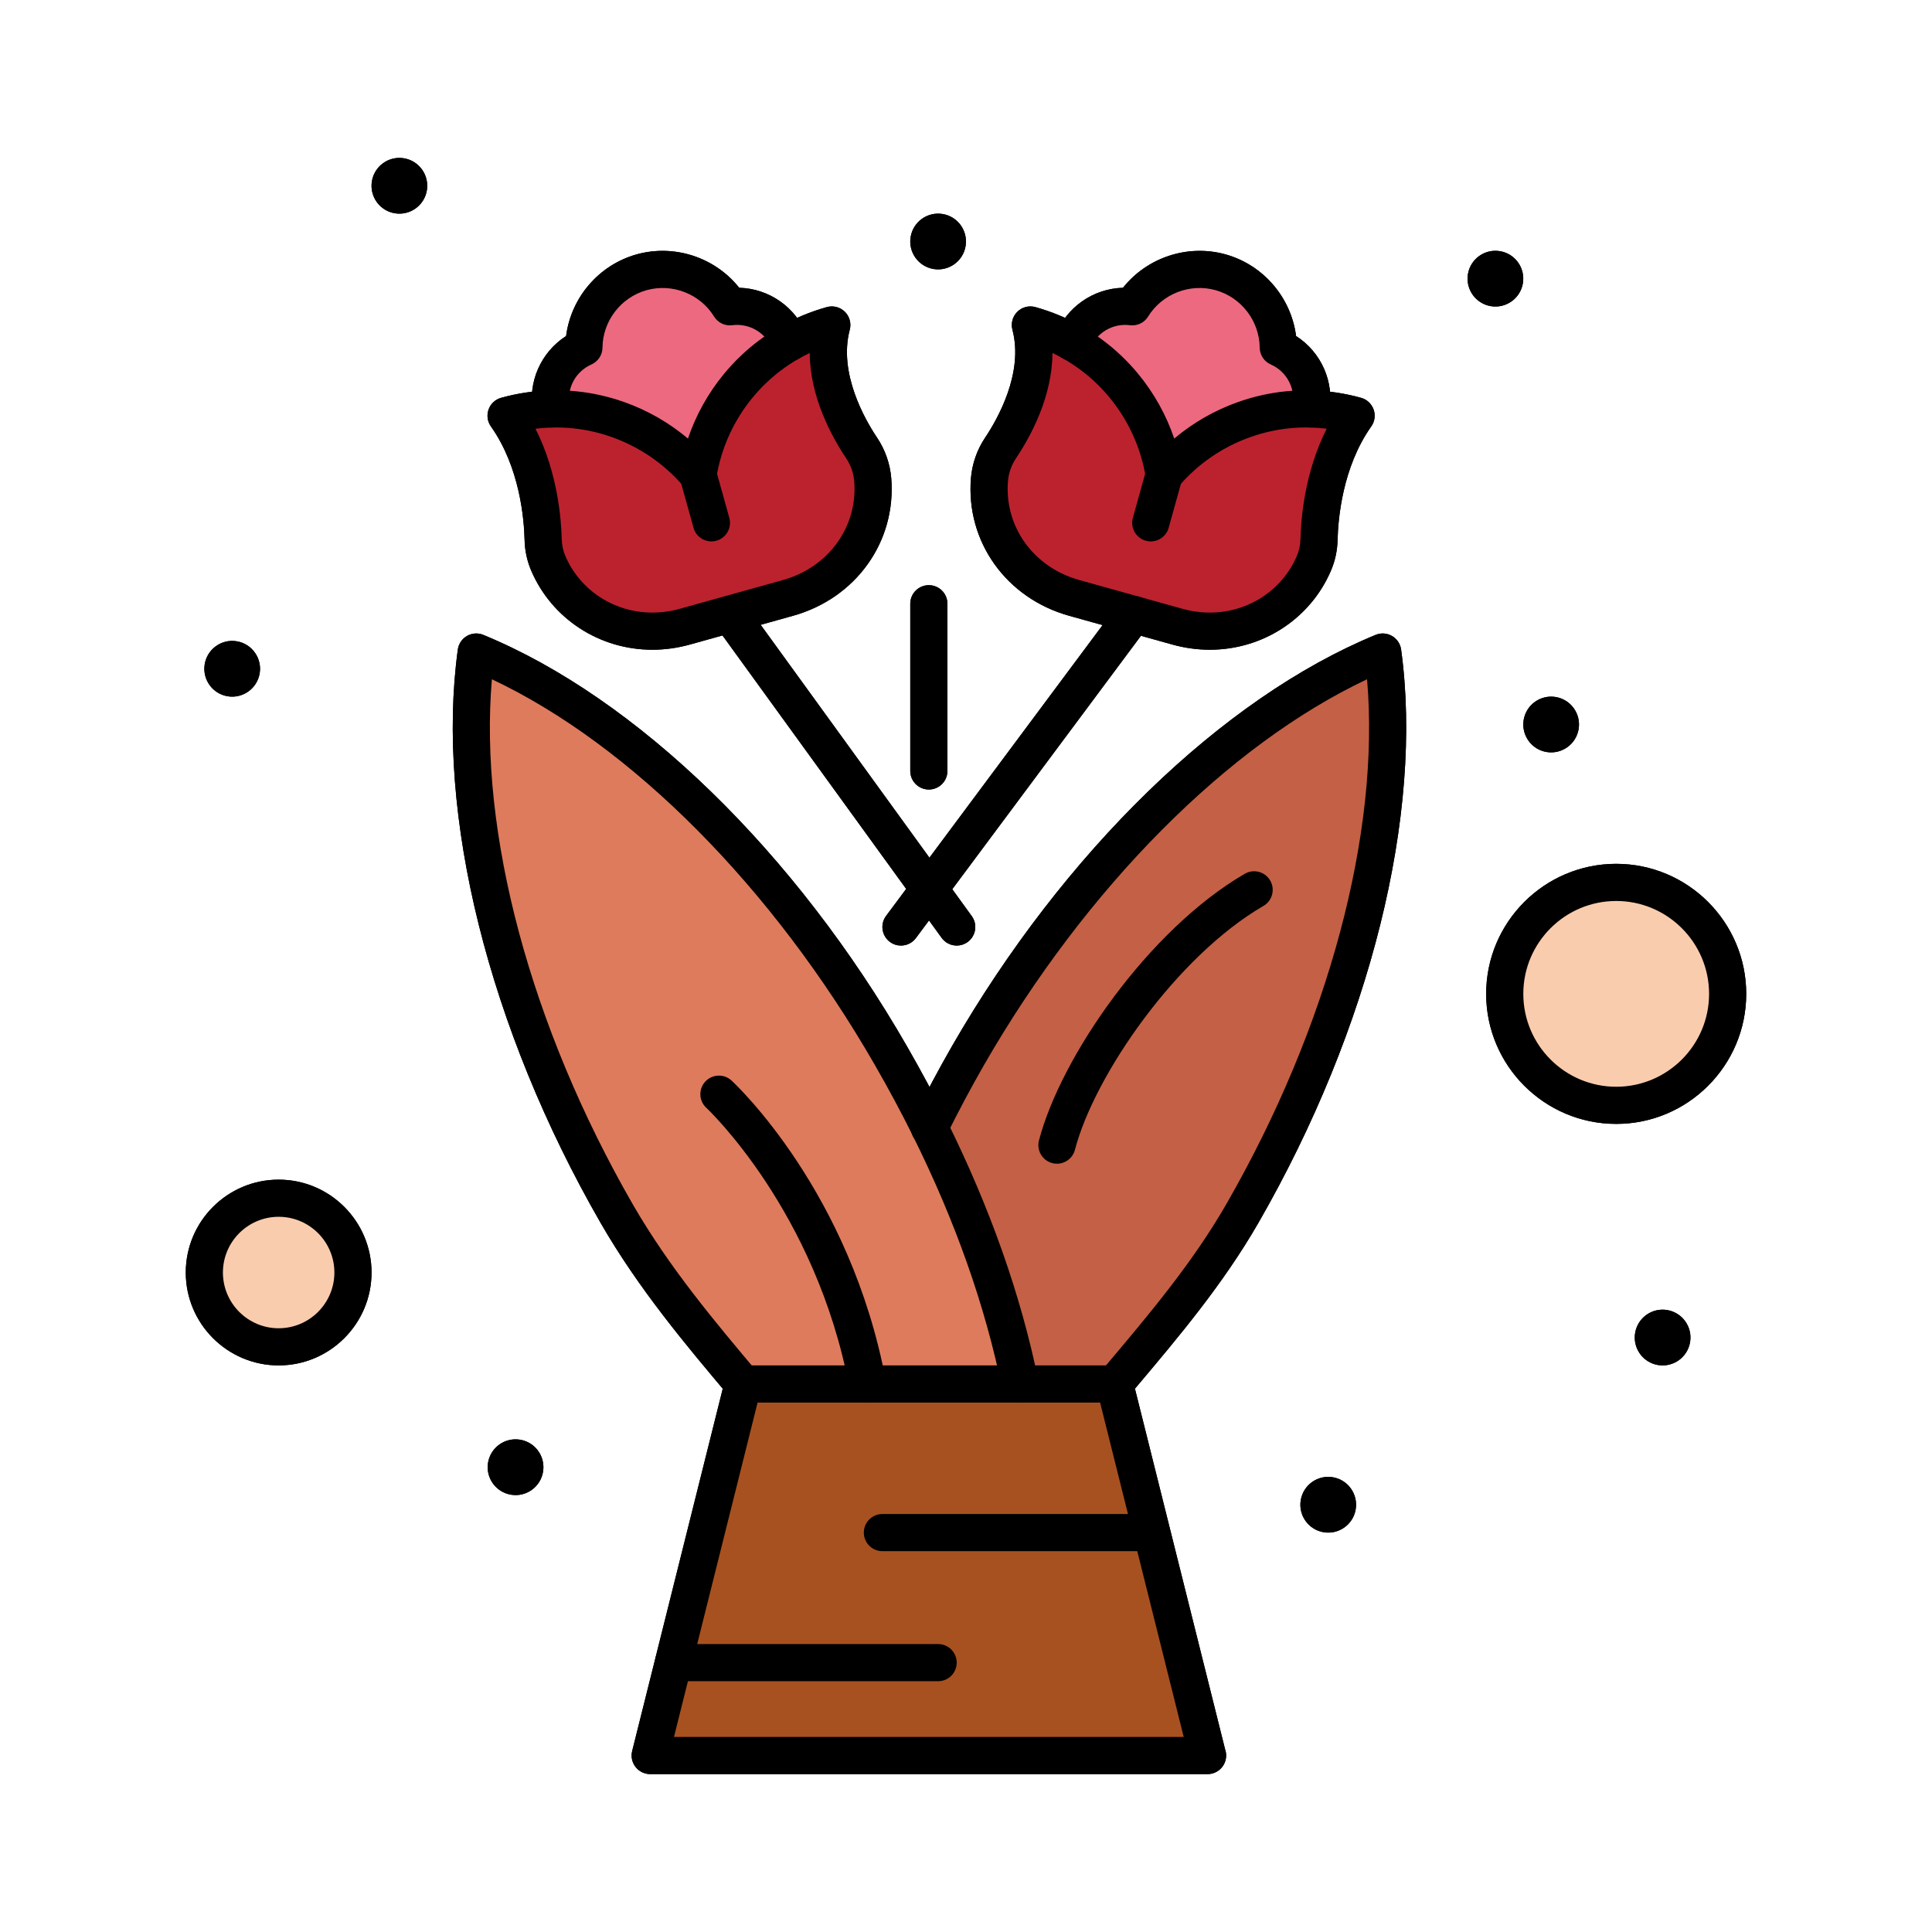 <?xml version="1.0" encoding="UTF-8" standalone="no"?><!-- icon666.com - MILLIONS OF FREE VECTOR ICONS --><svg width="1024" height="1024" enable-background="new 0 0 520 520" viewBox="0 0 520 520" xmlns="http://www.w3.org/2000/svg"><g id="_x39_94_x2C__Flower_x2C__Flower_Bouquet_x2C__Gift"><g><path d="m344.05 93.521c6.351 2.81 10.03 9.65 8.79 16.54v.01c-2.13-.06-4.24.02-6.32.23-3.959.4-7.82 1.28-11.52 2.58-8.37 2.94-15.88 8.07-21.67 14.9-1.41-8.84-5.19-17.11-10.83-23.96-2.49-3.02-5.35-5.77-8.53-8.16-1.68-1.26-3.44-2.42-5.29-3.47 2.51-6.55 9.19-10.5 16.08-9.62 4.84-7.84 14.439-11.88 23.76-9.29 9.32 2.6 15.44 11.031 15.53 20.24z" fill="#ed697f"/><path d="m154.69 110.301c-2.08-.21-4.19-.29-6.32-.23v-.01c-1.24-6.89 2.44-13.73 8.79-16.54.09-9.21 6.21-17.64 15.53-20.24 9.32-2.59 18.92 1.45 23.76 9.29 6.89-.88 13.58 3.07 16.08 9.62-1.85 1.05-3.62 2.21-5.29 3.47-3.18 2.39-6.04 5.14-8.53 8.16-5.64 6.85-9.42 15.12-10.83 23.96-5.79-6.83-13.3-11.96-21.67-14.9-3.7-1.299-7.56-2.179-11.52-2.58z" fill="#ed697f"/><path d="m313.33 127.781c5.79-6.83 13.3-11.96 21.67-14.9 3.699-1.3 7.561-2.18 11.52-2.58 2.08-.21 4.19-.29 6.32-.23 4.021.1 8.1.69 12.16 1.82-8.59 12.12-9.84 27.35-9.98 33.28-.05 2.22-.51 4.42-1.39 6.47-6.05 14.09-21.561 21.25-36.729 17.03l-11.78-3.28-15.98-4.46c-14.579-4.06-24-17.24-22.829-31.79.25-3.07 1.279-6.02 3-8.58 3.81-5.69 11.619-19.52 8.02-33.09 4.06 1.13 7.85 2.73 11.35 4.72 1.85 1.05 3.61 2.21 5.29 3.47 3.181 2.39 6.04 5.14 8.53 8.16 5.638 6.85 9.418 15.12 10.828 23.96z" fill="#bc222e"/><path d="m223.88 87.472c-3.6 13.57 4.21 27.4 8.02 33.09 1.72 2.56 2.75 5.51 3 8.58 1.17 14.55-8.25 27.73-22.83 31.79l-27.76 7.74c-15.18 4.22-30.68-2.94-36.73-17.03-.88-2.05-1.34-4.25-1.39-6.47-.14-5.93-1.39-21.16-9.98-33.28 4.06-1.13 8.14-1.72 12.16-1.82 2.13-.06 4.24.02 6.32.23 3.96.4 7.82 1.28 11.52 2.58 8.37 2.94 15.88 8.07 21.67 14.9 1.41-8.84 5.19-17.11 10.83-23.96 2.49-3.02 5.35-5.77 8.53-8.16 1.67-1.26 3.44-2.42 5.29-3.47 3.5-1.99 7.29-3.59 11.35-4.72z" fill="#bc222e"/><path d="m435 237.501c16.561 0 30 13.43 30 30s-13.439 30-30 30c-16.57 0-30-13.43-30-30s13.43-30 30-30z" fill="#faccae"/><path d="m75 322.501c11.04 0 20 8.95 20 20s-8.96 20-20 20c-11.05 0-20-8.95-20-20s8.95-20 20-20z" fill="#faccae"/><path d="m300 372.501 25 100h-150l25-100h33.5 41.061z" fill="#a85120"/><path d="m372.16 175.501c5.729 41.75-6.971 97.57-37.811 151.169-9.78 16.98-22.479 31.74-34.35 45.83h-25.439c-4.58-22.41-12.711-45.54-24.371-68.98 3.19-6.439 6.61-12.899 10.291-19.31 30.839-53.608 72.709-92.668 111.68-108.709z" fill="#c46045"/><path d="m250.19 303.521c11.66 23.44 19.791 46.57 24.371 68.98h-41.061-33.5c-11.88-14.09-24.22-28.85-34-45.83-30.84-53.6-43.54-109.419-37.82-151.169 38.98 16.04 80.85 55.1 111.66 108.709 3.71 6.45 7.17 12.89 10.35 19.31z" fill="#de7b5c"/><path d="m448.73 352.601c4.08.681 6.839 4.551 6.159 8.631-.68 4.09-4.54 6.85-8.63 6.17-4.08-.681-6.84-4.551-6.16-8.631.68-4.09 4.541-6.85 8.631-6.17z"/><path d="m418.73 187.602c4.08.68 6.839 4.55 6.159 8.63-.68 4.09-4.54 6.85-8.63 6.17-4.08-.68-6.84-4.55-6.16-8.63.68-4.09 4.541-6.851 8.631-6.17z"/><path d="m403.73 67.602c4.08.68 6.839 4.55 6.159 8.63-.68 4.09-4.54 6.85-8.63 6.17-4.08-.68-6.84-4.55-6.16-8.63.68-4.09 4.541-6.851 8.631-6.17z"/><path d="m358.73 397.601c4.08.681 6.839 4.551 6.159 8.631-.68 4.09-4.54 6.85-8.63 6.17-4.08-.681-6.84-4.551-6.16-8.631.68-4.09 4.541-6.85 8.631-6.17z"/><path d="m253.73 57.602c4.081.68 6.839 4.55 6.16 8.63-.68 4.09-4.54 6.85-8.63 6.17-4.08-.68-6.84-4.55-6.16-8.63.68-4.09 4.54-6.851 8.63-6.17z"/><path d="m140 387.501c4.08.68 6.84 4.54 6.16 8.63s-4.54 6.851-8.63 6.17c-4.09-.68-6.85-4.55-6.17-8.63.69-4.09 4.55-6.85 8.64-6.17z"/><path d="m108.73 42.602c4.08.68 6.84 4.55 6.16 8.63-.68 4.09-4.54 6.85-8.63 6.17-4.08-.68-6.84-4.55-6.16-8.63.68-4.09 4.54-6.851 8.63-6.17z"/><path d="m63.73 172.602c4.08.68 6.84 4.55 6.16 8.63-.68 4.09-4.54 6.85-8.63 6.17-4.08-.68-6.84-4.55-6.16-8.63.68-4.09 4.54-6.851 8.63-6.17z"/><path d="m274.555 377.502c-2.326 0-4.41-1.632-4.894-4-4.514-22.089-12.571-44.885-23.948-67.755-3.073-6.202-6.506-12.606-10.208-19.043-27.546-47.93-65.689-86.236-103.111-103.877-3.556 41.217 10.375 93.446 37.939 141.351 9.781 16.982 22.376 31.921 33.489 45.101 1.78 2.11 1.511 5.266-.6 7.045-2.112 1.78-5.266 1.514-7.046-.6-11.382-13.499-24.283-28.8-34.51-46.558-30.136-52.375-44.506-110.073-38.441-154.343.21-1.533 1.118-2.883 2.46-3.655 1.342-.771 2.964-.879 4.396-.29 41.326 17.006 83.978 58.442 114.092 110.842 3.804 6.613 7.335 13.202 10.496 19.581 11.759 23.64 20.1 47.261 24.789 70.199.553 2.705-1.192 5.347-3.898 5.899-.336.07-.673.103-1.005.103z"/><path d="m299.998 377.501c-1.138 0-2.282-.386-3.22-1.176-2.112-1.779-2.381-4.934-.602-7.046l1.871-2.219c11.27-13.362 22.924-27.18 31.97-42.885 27.565-47.909 41.493-100.138 37.929-141.349-37.408 17.639-75.559 55.946-103.132 103.877-3.453 6.014-6.866 12.42-10.144 19.036-.057.115-.125.238-.195.355-1.318 2.258-4.18 3.134-6.552 1.947-2.47-1.234-3.471-4.238-2.236-6.708.027-.055.058-.112.089-.169 3.342-6.739 6.832-13.287 10.367-19.444 30.147-52.406 72.806-93.842 114.113-110.844 1.432-.589 3.054-.483 4.396.29 1.342.771 2.25 2.121 2.461 3.654 6.075 44.265-8.291 101.962-38.43 154.342-9.492 16.481-21.439 30.646-32.992 44.344l-1.868 2.215c-.988 1.175-2.402 1.78-3.825 1.78z"/><path d="m284.483 313.212c-.419 0-.844-.053-1.269-.163-2.671-.699-4.271-3.431-3.572-6.103 5.895-22.553 29.563-56.773 55.397-71.769 2.388-1.386 5.448-.574 6.834 1.814 1.387 2.388.574 5.448-1.813 6.834-23.33 13.542-45.467 45.467-50.743 65.65-.587 2.248-2.615 3.737-4.834 3.737z"/><path d="m233.494 377.502c-2.357 0-4.457-1.676-4.908-4.077-8.931-47.495-38.185-74.979-38.479-75.252-2.028-1.874-2.153-5.037-.279-7.065s5.037-2.153 7.065-.278c1.302 1.202 31.984 30.035 41.521 80.748.51 2.714-1.276 5.327-3.99 5.838-.312.058-.623.086-.93.086z"/><path d="m309.199 417.501h-71.699c-2.761 0-5-2.238-5-5s2.239-5 5-5h71.699c2.762 0 5 2.238 5 5s-2.238 5-5 5z"/><path d="m252.5 452.501h-71.2c-2.761 0-5-2.238-5-5s2.239-5 5-5h71.2c2.761 0 5 2.238 5 5s-2.239 5-5 5z"/><path d="m257.504 254.501c-1.548 0-3.074-.717-4.052-2.065l-61-84.17c-1.62-2.236-1.121-5.362 1.115-6.983 2.235-1.619 5.362-1.121 6.983 1.115l60.999 84.169c1.621 2.236 1.122 5.362-1.114 6.983-.887.643-1.914.951-2.931.951z"/><path d="m242.496 254.501c-1.038 0-2.085-.321-2.981-.989-2.215-1.648-2.674-4.781-1.025-6.996l62.599-84.082c1.565-2.137 4.566-2.719 6.802-1.249 2.307 1.519 2.965 4.59 1.446 6.896l-.04.06c-.053.08-.107.159-.165.236l-62.62 84.109c-.983 1.319-2.49 2.015-4.016 2.015z"/><path d="m325.02 477.501c-.008 0-.014-.001-.02 0h-150c-1.54 0-2.994-.709-3.941-1.923-.948-1.214-1.283-2.796-.91-4.29l25-100c.556-2.226 2.556-3.787 4.851-3.787h100c2.294 0 4.294 1.562 4.851 3.787l24.892 99.563c.18.517.277 1.071.277 1.649 0 2.763-2.239 5.001-5 5.001zm-143.616-10h137.192l-22.5-90h-92.192z"/><path d="m352.846 115.063c-.294 0-.593-.026-.892-.08-2.718-.489-4.524-3.089-4.035-5.807.832-4.622-1.592-9.179-5.893-11.082-1.794-.793-2.957-2.563-2.977-4.523-.069-7.179-4.952-13.542-11.873-15.473-6.925-1.921-14.394.996-18.162 7.101-1.03 1.669-2.94 2.586-4.888 2.333-4.664-.591-9.095 2.058-10.778 6.45-.988 2.578-3.878 3.869-6.459 2.879-2.577-.988-3.867-3.88-2.879-6.458 2.958-7.718 10.197-12.727 18.242-12.948 6.47-8.15 17.403-11.825 27.606-8.99 10.201 2.846 17.659 11.647 18.981 21.974 6.777 4.351 10.383 12.379 8.92 20.509-.433 2.417-2.54 4.115-4.913 4.115z"/><path d="m325.639 174.875c-.001 0-.002 0-.003 0-3.379 0-6.769-.467-10.075-1.387l-27.766-7.741c-16.956-4.722-27.842-19.94-26.469-37.007.318-3.919 1.645-7.71 3.834-10.968 3.234-4.831 10.435-17.343 7.337-29.019-.46-1.733.044-3.579 1.318-4.839 1.275-1.259 3.126-1.74 4.855-1.26 4.356 1.212 8.555 2.958 12.479 5.19 1.994 1.132 3.953 2.417 5.82 3.817 3.461 2.602 6.619 5.622 9.387 8.978 4.277 5.195 7.555 11.099 9.691 17.398 5.098-4.292 10.958-7.648 17.295-9.874 4.125-1.45 8.389-2.404 12.674-2.837 2.311-.233 4.64-.318 6.964-.253 4.491.112 8.991.785 13.359 2.001 1.568.437 2.825 1.609 3.37 3.143.546 1.534.31 3.237-.632 4.565-7.788 10.988-8.931 24.995-9.061 30.506-.065 2.901-.67 5.704-1.794 8.324-5.543 12.918-18.333 21.263-32.583 21.263zm-42.369-79.867c-.055 11.752-5.821 22.386-9.805 28.335-1.242 1.848-1.991 3.991-2.171 6.204-.983 12.221 6.907 23.148 19.188 26.567l27.76 7.74c2.433.677 4.922 1.021 7.396 1.021 10.248.001 19.433-5.968 23.398-15.206.617-1.438.949-2.99.986-4.611.127-5.428 1.119-17.938 7.059-29.665-1.45-.179-2.907-.287-4.365-.323-1.967-.056-3.809.016-5.692.206-3.497.354-6.985 1.135-10.365 2.323-7.583 2.664-14.33 7.303-19.514 13.416-1.262 1.49-3.278 2.108-5.159 1.582s-3.284-2.099-3.592-4.028c-1.259-7.89-4.632-15.349-9.753-21.569-2.263-2.745-4.846-5.216-7.674-7.341-1.525-1.144-3.126-2.194-4.755-3.119-.963-.547-1.943-1.058-2.942-1.532z"/><path d="m309.732 145.723c-.443 0-.895-.06-1.343-.185-2.66-.74-4.217-3.497-3.477-6.157l3.601-12.94c.739-2.661 3.494-4.219 6.156-3.477 2.661.74 4.217 3.497 3.478 6.157l-3.601 12.94c-.614 2.213-2.624 3.662-4.814 3.662z"/><path d="m148.364 115.063c-2.374 0-4.48-1.697-4.915-4.115-1.463-8.13 2.143-16.158 8.919-20.509 1.323-10.327 8.782-19.128 18.978-21.973 10.207-2.839 21.142.838 27.61 8.988 8.056.218 15.296 5.23 18.245 12.955.985 2.58-.309 5.47-2.888 6.455-2.581.984-5.47-.309-6.455-2.888-1.676-4.39-6.107-7.037-10.775-6.444-1.952.251-3.857-.664-4.888-2.333-3.769-6.104-11.239-9.024-18.167-7.099-6.916 1.93-11.799 8.292-11.87 15.472-.019 1.961-1.183 3.73-2.976 4.523-4.301 1.903-6.724 6.46-5.892 11.082.489 2.718-1.317 5.317-4.035 5.807-.298.052-.597.079-.891.079z"/><path d="m175.57 174.875c-14.249.001-27.039-8.344-32.584-21.261-1.125-2.621-1.729-5.424-1.794-8.331-.13-5.507-1.274-19.514-9.061-30.501-.941-1.328-1.177-3.031-.632-4.565s1.802-2.707 3.371-3.143c4.368-1.216 8.869-1.89 13.376-2.002 2.247-.062 4.636.021 6.946.254 4.284.433 8.548 1.388 12.675 2.837 6.336 2.226 12.196 5.583 17.293 9.874 2.137-6.299 5.415-12.203 9.69-17.395 2.769-3.358 5.925-6.378 9.386-8.979 1.822-1.375 3.785-2.663 5.826-3.821 3.922-2.23 8.122-3.976 12.478-5.188 1.728-.48 3.58 0 4.854 1.26 1.275 1.26 1.778 3.106 1.319 4.839-3.098 11.676 4.102 24.188 7.342 29.025 2.185 3.251 3.51 7.042 3.829 10.957 1.373 17.072-9.513 32.29-26.472 37.013l-27.758 7.739c-3.313.922-6.704 1.388-10.084 1.388zm-31.44-59.481c5.938 11.727 6.931 24.235 7.059 29.66.037 1.626.368 3.177.986 4.616 3.967 9.238 13.15 15.207 23.395 15.206 2.475 0 4.965-.344 7.401-1.021l27.756-7.739c12.282-3.42 20.172-14.347 19.189-26.573-.18-2.208-.929-4.351-2.166-6.192-3.988-5.955-9.755-16.59-9.81-28.343-.999.474-1.979.985-2.939 1.531-1.667.946-3.264 1.994-4.75 3.115-2.837 2.132-5.419 4.603-7.684 7.349-5.119 6.217-8.492 13.676-9.75 21.567-.308 1.929-1.71 3.502-3.592 4.028-1.881.527-3.897-.093-5.16-1.582-5.183-6.113-11.93-10.752-19.513-13.416-3.381-1.188-6.869-1.969-10.366-2.323-1.883-.19-3.784-.259-5.676-.207-1.464.036-2.927.144-4.38.324z"/><path d="m191.477 145.723c-2.189 0-4.199-1.449-4.814-3.661l-3.6-12.94c-.74-2.661.816-5.417 3.477-6.157 2.66-.742 5.417.816 6.157 3.477l3.6 12.94c.74 2.661-.816 5.417-3.477 6.157-.448.125-.899.184-1.343.184z"/><path d="m250 212.501c-2.761 0-5-2.239-5-5v-45c0-2.761 2.239-5 5-5s5 2.239 5 5v45c0 2.762-2.239 5-5 5z"/><path d="m75 367.501c-13.785 0-25-11.215-25-25s11.215-25 25-25 25 11.215 25 25-11.215 25-25 25zm0-40c-8.271 0-15 6.729-15 15s6.729 15 15 15 15-6.729 15-15-6.729-15-15-15z"/><path d="m435 302.501c-19.299 0-35-15.701-35-35 0-19.298 15.701-35 35-35s35 15.701 35 35-15.701 35-35 35zm0-60c-13.785 0-25 11.215-25 25s11.215 25 25 25 25-11.215 25-25-11.215-25-25-25z"/><path d="m344.05 93.521c6.351 2.81 10.03 9.65 8.79 16.54v.01c-2.13-.06-4.24.02-6.32.23-3.959.4-7.82 1.28-11.52 2.58-8.37 2.94-15.88 8.07-21.67 14.9-1.41-8.84-5.19-17.11-10.83-23.96-2.49-3.02-5.35-5.77-8.53-8.16-1.68-1.26-3.44-2.42-5.29-3.47 2.51-6.55 9.19-10.5 16.08-9.62 4.84-7.84 14.439-11.88 23.76-9.29 9.32 2.6 15.44 11.031 15.53 20.24z" fill="#ed697f"/><path d="m154.69 110.301c-2.08-.21-4.19-.29-6.32-.23v-.01c-1.24-6.89 2.44-13.73 8.79-16.54.09-9.21 6.21-17.64 15.53-20.24 9.32-2.59 18.92 1.45 23.76 9.29 6.89-.88 13.58 3.07 16.08 9.62-1.85 1.05-3.62 2.21-5.29 3.47-3.18 2.39-6.04 5.14-8.53 8.16-5.64 6.85-9.42 15.12-10.83 23.96-5.79-6.83-13.3-11.96-21.67-14.9-3.7-1.299-7.56-2.179-11.52-2.58z" fill="#ed697f"/><path d="m313.33 127.781c5.79-6.83 13.3-11.96 21.67-14.9 3.699-1.3 7.561-2.18 11.52-2.58 2.08-.21 4.19-.29 6.32-.23 4.021.1 8.1.69 12.16 1.82-8.59 12.12-9.84 27.35-9.98 33.28-.05 2.22-.51 4.42-1.39 6.47-6.05 14.09-21.561 21.25-36.729 17.03l-11.78-3.28-15.98-4.46c-14.579-4.06-24-17.24-22.829-31.79.25-3.07 1.279-6.02 3-8.58 3.81-5.69 11.619-19.52 8.02-33.09 4.06 1.13 7.85 2.73 11.35 4.72 1.85 1.05 3.61 2.21 5.29 3.47 3.181 2.39 6.04 5.14 8.53 8.16 5.638 6.85 9.418 15.12 10.828 23.96z" fill="#bc222e"/><path d="m223.88 87.472c-3.6 13.57 4.21 27.4 8.02 33.09 1.72 2.56 2.75 5.51 3 8.58 1.17 14.55-8.25 27.73-22.83 31.79l-27.76 7.74c-15.18 4.22-30.68-2.94-36.73-17.03-.88-2.05-1.34-4.25-1.39-6.47-.14-5.93-1.39-21.16-9.98-33.28 4.06-1.13 8.14-1.72 12.16-1.82 2.13-.06 4.24.02 6.32.23 3.96.4 7.82 1.28 11.52 2.58 8.37 2.94 15.88 8.07 21.67 14.9 1.41-8.84 5.19-17.11 10.83-23.96 2.49-3.02 5.35-5.77 8.53-8.16 1.67-1.26 3.44-2.42 5.29-3.47 3.5-1.99 7.29-3.59 11.35-4.72z" fill="#bc222e"/><path d="m435 237.501c16.561 0 30 13.43 30 30s-13.439 30-30 30c-16.57 0-30-13.43-30-30s13.43-30 30-30z" fill="#faccae"/><path d="m75 322.501c11.04 0 20 8.95 20 20s-8.96 20-20 20c-11.05 0-20-8.95-20-20s8.95-20 20-20z" fill="#faccae"/><path d="m300 372.501 25 100h-150l25-100h33.5 41.061z" fill="#a85120"/><path d="m372.16 175.501c5.729 41.75-6.971 97.57-37.811 151.169-9.78 16.98-22.479 31.74-34.35 45.83h-25.439c-4.58-22.41-12.711-45.54-24.371-68.98 3.19-6.439 6.61-12.899 10.291-19.31 30.839-53.608 72.709-92.668 111.68-108.709z" fill="#c46045"/><path d="m250.19 303.521c11.66 23.44 19.791 46.57 24.371 68.98h-41.061-33.5c-11.88-14.09-24.22-28.85-34-45.83-30.84-53.6-43.54-109.419-37.82-151.169 38.98 16.04 80.85 55.1 111.66 108.709 3.71 6.45 7.17 12.89 10.35 19.31z" fill="#de7b5c"/><path d="m448.73 352.601c4.08.681 6.839 4.551 6.159 8.631-.68 4.09-4.54 6.85-8.63 6.17-4.08-.681-6.84-4.551-6.16-8.631.68-4.09 4.541-6.85 8.631-6.17z"/><path d="m418.73 187.602c4.08.68 6.839 4.55 6.159 8.63-.68 4.09-4.54 6.85-8.63 6.17-4.08-.68-6.84-4.55-6.16-8.63.68-4.09 4.541-6.851 8.631-6.17z"/><path d="m403.73 67.602c4.08.68 6.839 4.55 6.159 8.63-.68 4.09-4.54 6.85-8.63 6.17-4.08-.68-6.84-4.55-6.16-8.63.68-4.09 4.541-6.851 8.631-6.17z"/><path d="m358.73 397.601c4.08.681 6.839 4.551 6.159 8.631-.68 4.09-4.54 6.85-8.63 6.17-4.08-.681-6.84-4.551-6.16-8.631.68-4.09 4.541-6.85 8.631-6.17z"/><path d="m253.73 57.602c4.081.68 6.839 4.55 6.16 8.63-.68 4.09-4.54 6.85-8.63 6.17-4.08-.68-6.84-4.55-6.16-8.63.68-4.09 4.54-6.851 8.63-6.17z"/><path d="m140 387.501c4.08.68 6.84 4.54 6.16 8.63s-4.54 6.851-8.63 6.17c-4.09-.68-6.85-4.55-6.17-8.63.69-4.09 4.55-6.85 8.64-6.17z"/><path d="m108.73 42.602c4.08.68 6.84 4.55 6.16 8.63-.68 4.09-4.54 6.85-8.63 6.17-4.08-.68-6.84-4.55-6.16-8.63.68-4.09 4.54-6.851 8.63-6.17z"/><path d="m63.73 172.602c4.08.68 6.84 4.55 6.16 8.63-.68 4.09-4.54 6.85-8.63 6.17-4.08-.68-6.84-4.55-6.16-8.63.68-4.09 4.54-6.851 8.63-6.17z"/><path d="m274.555 377.502c-2.326 0-4.41-1.632-4.894-4-4.514-22.089-12.571-44.885-23.948-67.755-3.073-6.202-6.506-12.606-10.208-19.043-27.546-47.93-65.689-86.236-103.111-103.877-3.556 41.217 10.375 93.446 37.939 141.351 9.781 16.982 22.376 31.921 33.489 45.101 1.78 2.11 1.511 5.266-.6 7.045-2.112 1.78-5.266 1.514-7.046-.6-11.382-13.499-24.283-28.8-34.51-46.558-30.136-52.375-44.506-110.073-38.441-154.343.21-1.533 1.118-2.883 2.46-3.655 1.342-.771 2.964-.879 4.396-.29 41.326 17.006 83.978 58.442 114.092 110.842 3.804 6.613 7.335 13.202 10.496 19.581 11.759 23.64 20.1 47.261 24.789 70.199.553 2.705-1.192 5.347-3.898 5.899-.336.07-.673.103-1.005.103z"/><path d="m299.998 377.501c-1.138 0-2.282-.386-3.22-1.176-2.112-1.779-2.381-4.934-.602-7.046l1.871-2.219c11.27-13.362 22.924-27.18 31.97-42.885 27.565-47.909 41.493-100.138 37.929-141.349-37.408 17.639-75.559 55.946-103.132 103.877-3.453 6.014-6.866 12.42-10.144 19.036-.057.115-.125.238-.195.355-1.318 2.258-4.18 3.134-6.552 1.947-2.47-1.234-3.471-4.238-2.236-6.708.027-.055.058-.112.089-.169 3.342-6.739 6.832-13.287 10.367-19.444 30.147-52.406 72.806-93.842 114.113-110.844 1.432-.589 3.054-.483 4.396.29 1.342.771 2.25 2.121 2.461 3.654 6.075 44.265-8.291 101.962-38.43 154.342-9.492 16.481-21.439 30.646-32.992 44.344l-1.868 2.215c-.988 1.175-2.402 1.78-3.825 1.78z"/><path d="m284.483 313.212c-.419 0-.844-.053-1.269-.163-2.671-.699-4.271-3.431-3.572-6.103 5.895-22.553 29.563-56.773 55.397-71.769 2.388-1.386 5.448-.574 6.834 1.814 1.387 2.388.574 5.448-1.813 6.834-23.33 13.542-45.467 45.467-50.743 65.65-.587 2.248-2.615 3.737-4.834 3.737z"/><path d="m233.494 377.502c-2.357 0-4.457-1.676-4.908-4.077-8.931-47.495-38.185-74.979-38.479-75.252-2.028-1.874-2.153-5.037-.279-7.065s5.037-2.153 7.065-.278c1.302 1.202 31.984 30.035 41.521 80.748.51 2.714-1.276 5.327-3.99 5.838-.312.058-.623.086-.93.086z"/><path d="m309.199 417.501h-71.699c-2.761 0-5-2.238-5-5s2.239-5 5-5h71.699c2.762 0 5 2.238 5 5s-2.238 5-5 5z"/><path d="m252.5 452.501h-71.2c-2.761 0-5-2.238-5-5s2.239-5 5-5h71.2c2.761 0 5 2.238 5 5s-2.239 5-5 5z"/><path d="m257.504 254.501c-1.548 0-3.074-.717-4.052-2.065l-61-84.17c-1.62-2.236-1.121-5.362 1.115-6.983 2.235-1.619 5.362-1.121 6.983 1.115l60.999 84.169c1.621 2.236 1.122 5.362-1.114 6.983-.887.643-1.914.951-2.931.951z"/><path d="m242.496 254.501c-1.038 0-2.085-.321-2.981-.989-2.215-1.648-2.674-4.781-1.025-6.996l62.599-84.082c1.565-2.137 4.566-2.719 6.802-1.249 2.307 1.519 2.965 4.59 1.446 6.896l-.04.06c-.053.08-.107.159-.165.236l-62.62 84.109c-.983 1.319-2.49 2.015-4.016 2.015z"/><path d="m325.02 477.501c-.008 0-.014-.001-.02 0h-150c-1.54 0-2.994-.709-3.941-1.923-.948-1.214-1.283-2.796-.91-4.29l25-100c.556-2.226 2.556-3.787 4.851-3.787h100c2.294 0 4.294 1.562 4.851 3.787l24.892 99.563c.18.517.277 1.071.277 1.649 0 2.763-2.239 5.001-5 5.001zm-143.616-10h137.192l-22.5-90h-92.192z"/><path d="m352.846 115.063c-.294 0-.593-.026-.892-.08-2.718-.489-4.524-3.089-4.035-5.807.832-4.622-1.592-9.179-5.893-11.082-1.794-.793-2.957-2.563-2.977-4.523-.069-7.179-4.952-13.542-11.873-15.473-6.925-1.921-14.394.996-18.162 7.101-1.03 1.669-2.94 2.586-4.888 2.333-4.664-.591-9.095 2.058-10.778 6.45-.988 2.578-3.878 3.869-6.459 2.879-2.577-.988-3.867-3.88-2.879-6.458 2.958-7.718 10.197-12.727 18.242-12.948 6.47-8.15 17.403-11.825 27.606-8.99 10.201 2.846 17.659 11.647 18.981 21.974 6.777 4.351 10.383 12.379 8.92 20.509-.433 2.417-2.54 4.115-4.913 4.115z"/><path d="m325.639 174.875c-.001 0-.002 0-.003 0-3.379 0-6.769-.467-10.075-1.387l-27.766-7.741c-16.956-4.722-27.842-19.94-26.469-37.007.318-3.919 1.645-7.71 3.834-10.968 3.234-4.831 10.435-17.343 7.337-29.019-.46-1.733.044-3.579 1.318-4.839 1.275-1.259 3.126-1.74 4.855-1.26 4.356 1.212 8.555 2.958 12.479 5.19 1.994 1.132 3.953 2.417 5.82 3.817 3.461 2.602 6.619 5.622 9.387 8.978 4.277 5.195 7.555 11.099 9.691 17.398 5.098-4.292 10.958-7.648 17.295-9.874 4.125-1.45 8.389-2.404 12.674-2.837 2.311-.233 4.64-.318 6.964-.253 4.491.112 8.991.785 13.359 2.001 1.568.437 2.825 1.609 3.37 3.143.546 1.534.31 3.237-.632 4.565-7.788 10.988-8.931 24.995-9.061 30.506-.065 2.901-.67 5.704-1.794 8.324-5.543 12.918-18.333 21.263-32.583 21.263zm-42.369-79.867c-.055 11.752-5.821 22.386-9.805 28.335-1.242 1.848-1.991 3.991-2.171 6.204-.983 12.221 6.907 23.148 19.188 26.567l27.76 7.74c2.433.677 4.922 1.021 7.396 1.021 10.248.001 19.433-5.968 23.398-15.206.617-1.438.949-2.99.986-4.611.127-5.428 1.119-17.938 7.059-29.665-1.45-.179-2.907-.287-4.365-.323-1.967-.056-3.809.016-5.692.206-3.497.354-6.985 1.135-10.365 2.323-7.583 2.664-14.33 7.303-19.514 13.416-1.262 1.49-3.278 2.108-5.159 1.582s-3.284-2.099-3.592-4.028c-1.259-7.89-4.632-15.349-9.753-21.569-2.263-2.745-4.846-5.216-7.674-7.341-1.525-1.144-3.126-2.194-4.755-3.119-.963-.547-1.943-1.058-2.942-1.532z"/><path d="m309.732 145.723c-.443 0-.895-.06-1.343-.185-2.66-.74-4.217-3.497-3.477-6.157l3.601-12.94c.739-2.661 3.494-4.219 6.156-3.477 2.661.74 4.217 3.497 3.478 6.157l-3.601 12.94c-.614 2.213-2.624 3.662-4.814 3.662z"/><path d="m148.364 115.063c-2.374 0-4.48-1.697-4.915-4.115-1.463-8.13 2.143-16.158 8.919-20.509 1.323-10.327 8.782-19.128 18.978-21.973 10.207-2.839 21.142.838 27.61 8.988 8.056.218 15.296 5.23 18.245 12.955.985 2.58-.309 5.47-2.888 6.455-2.581.984-5.47-.309-6.455-2.888-1.676-4.39-6.107-7.037-10.775-6.444-1.952.251-3.857-.664-4.888-2.333-3.769-6.104-11.239-9.024-18.167-7.099-6.916 1.93-11.799 8.292-11.87 15.472-.019 1.961-1.183 3.73-2.976 4.523-4.301 1.903-6.724 6.46-5.892 11.082.489 2.718-1.317 5.317-4.035 5.807-.298.052-.597.079-.891.079z"/><path d="m175.57 174.875c-14.249.001-27.039-8.344-32.584-21.261-1.125-2.621-1.729-5.424-1.794-8.331-.13-5.507-1.274-19.514-9.061-30.501-.941-1.328-1.177-3.031-.632-4.565s1.802-2.707 3.371-3.143c4.368-1.216 8.869-1.89 13.376-2.002 2.247-.062 4.636.021 6.946.254 4.284.433 8.548 1.388 12.675 2.837 6.336 2.226 12.196 5.583 17.293 9.874 2.137-6.299 5.415-12.203 9.69-17.395 2.769-3.358 5.925-6.378 9.386-8.979 1.822-1.375 3.785-2.663 5.826-3.821 3.922-2.23 8.122-3.976 12.478-5.188 1.728-.48 3.58 0 4.854 1.26 1.275 1.26 1.778 3.106 1.319 4.839-3.098 11.676 4.102 24.188 7.342 29.025 2.185 3.251 3.51 7.042 3.829 10.957 1.373 17.072-9.513 32.29-26.472 37.013l-27.758 7.739c-3.313.922-6.704 1.388-10.084 1.388zm-31.44-59.481c5.938 11.727 6.931 24.235 7.059 29.66.037 1.626.368 3.177.986 4.616 3.967 9.238 13.15 15.207 23.395 15.206 2.475 0 4.965-.344 7.401-1.021l27.756-7.739c12.282-3.42 20.172-14.347 19.189-26.573-.18-2.208-.929-4.351-2.166-6.192-3.988-5.955-9.755-16.59-9.81-28.343-.999.474-1.979.985-2.939 1.531-1.667.946-3.264 1.994-4.75 3.115-2.837 2.132-5.419 4.603-7.684 7.349-5.119 6.217-8.492 13.676-9.75 21.567-.308 1.929-1.71 3.502-3.592 4.028-1.881.527-3.897-.093-5.16-1.582-5.183-6.113-11.93-10.752-19.513-13.416-3.381-1.188-6.869-1.969-10.366-2.323-1.883-.19-3.784-.259-5.676-.207-1.464.036-2.927.144-4.38.324z"/><path d="m191.477 145.723c-2.189 0-4.199-1.449-4.814-3.661l-3.6-12.94c-.74-2.661.816-5.417 3.477-6.157 2.66-.742 5.417.816 6.157 3.477l3.6 12.94c.74 2.661-.816 5.417-3.477 6.157-.448.125-.899.184-1.343.184z"/><path d="m250 212.501c-2.761 0-5-2.239-5-5v-45c0-2.761 2.239-5 5-5s5 2.239 5 5v45c0 2.762-2.239 5-5 5z"/><path d="m75 367.501c-13.785 0-25-11.215-25-25s11.215-25 25-25 25 11.215 25 25-11.215 25-25 25zm0-40c-8.271 0-15 6.729-15 15s6.729 15 15 15 15-6.729 15-15-6.729-15-15-15z"/><path d="m435 302.501c-19.299 0-35-15.701-35-35 0-19.298 15.701-35 35-35s35 15.701 35 35-15.701 35-35 35zm0-60c-13.785 0-25 11.215-25 25s11.215 25 25 25 25-11.215 25-25-11.215-25-25-25z"/></g></g></svg>